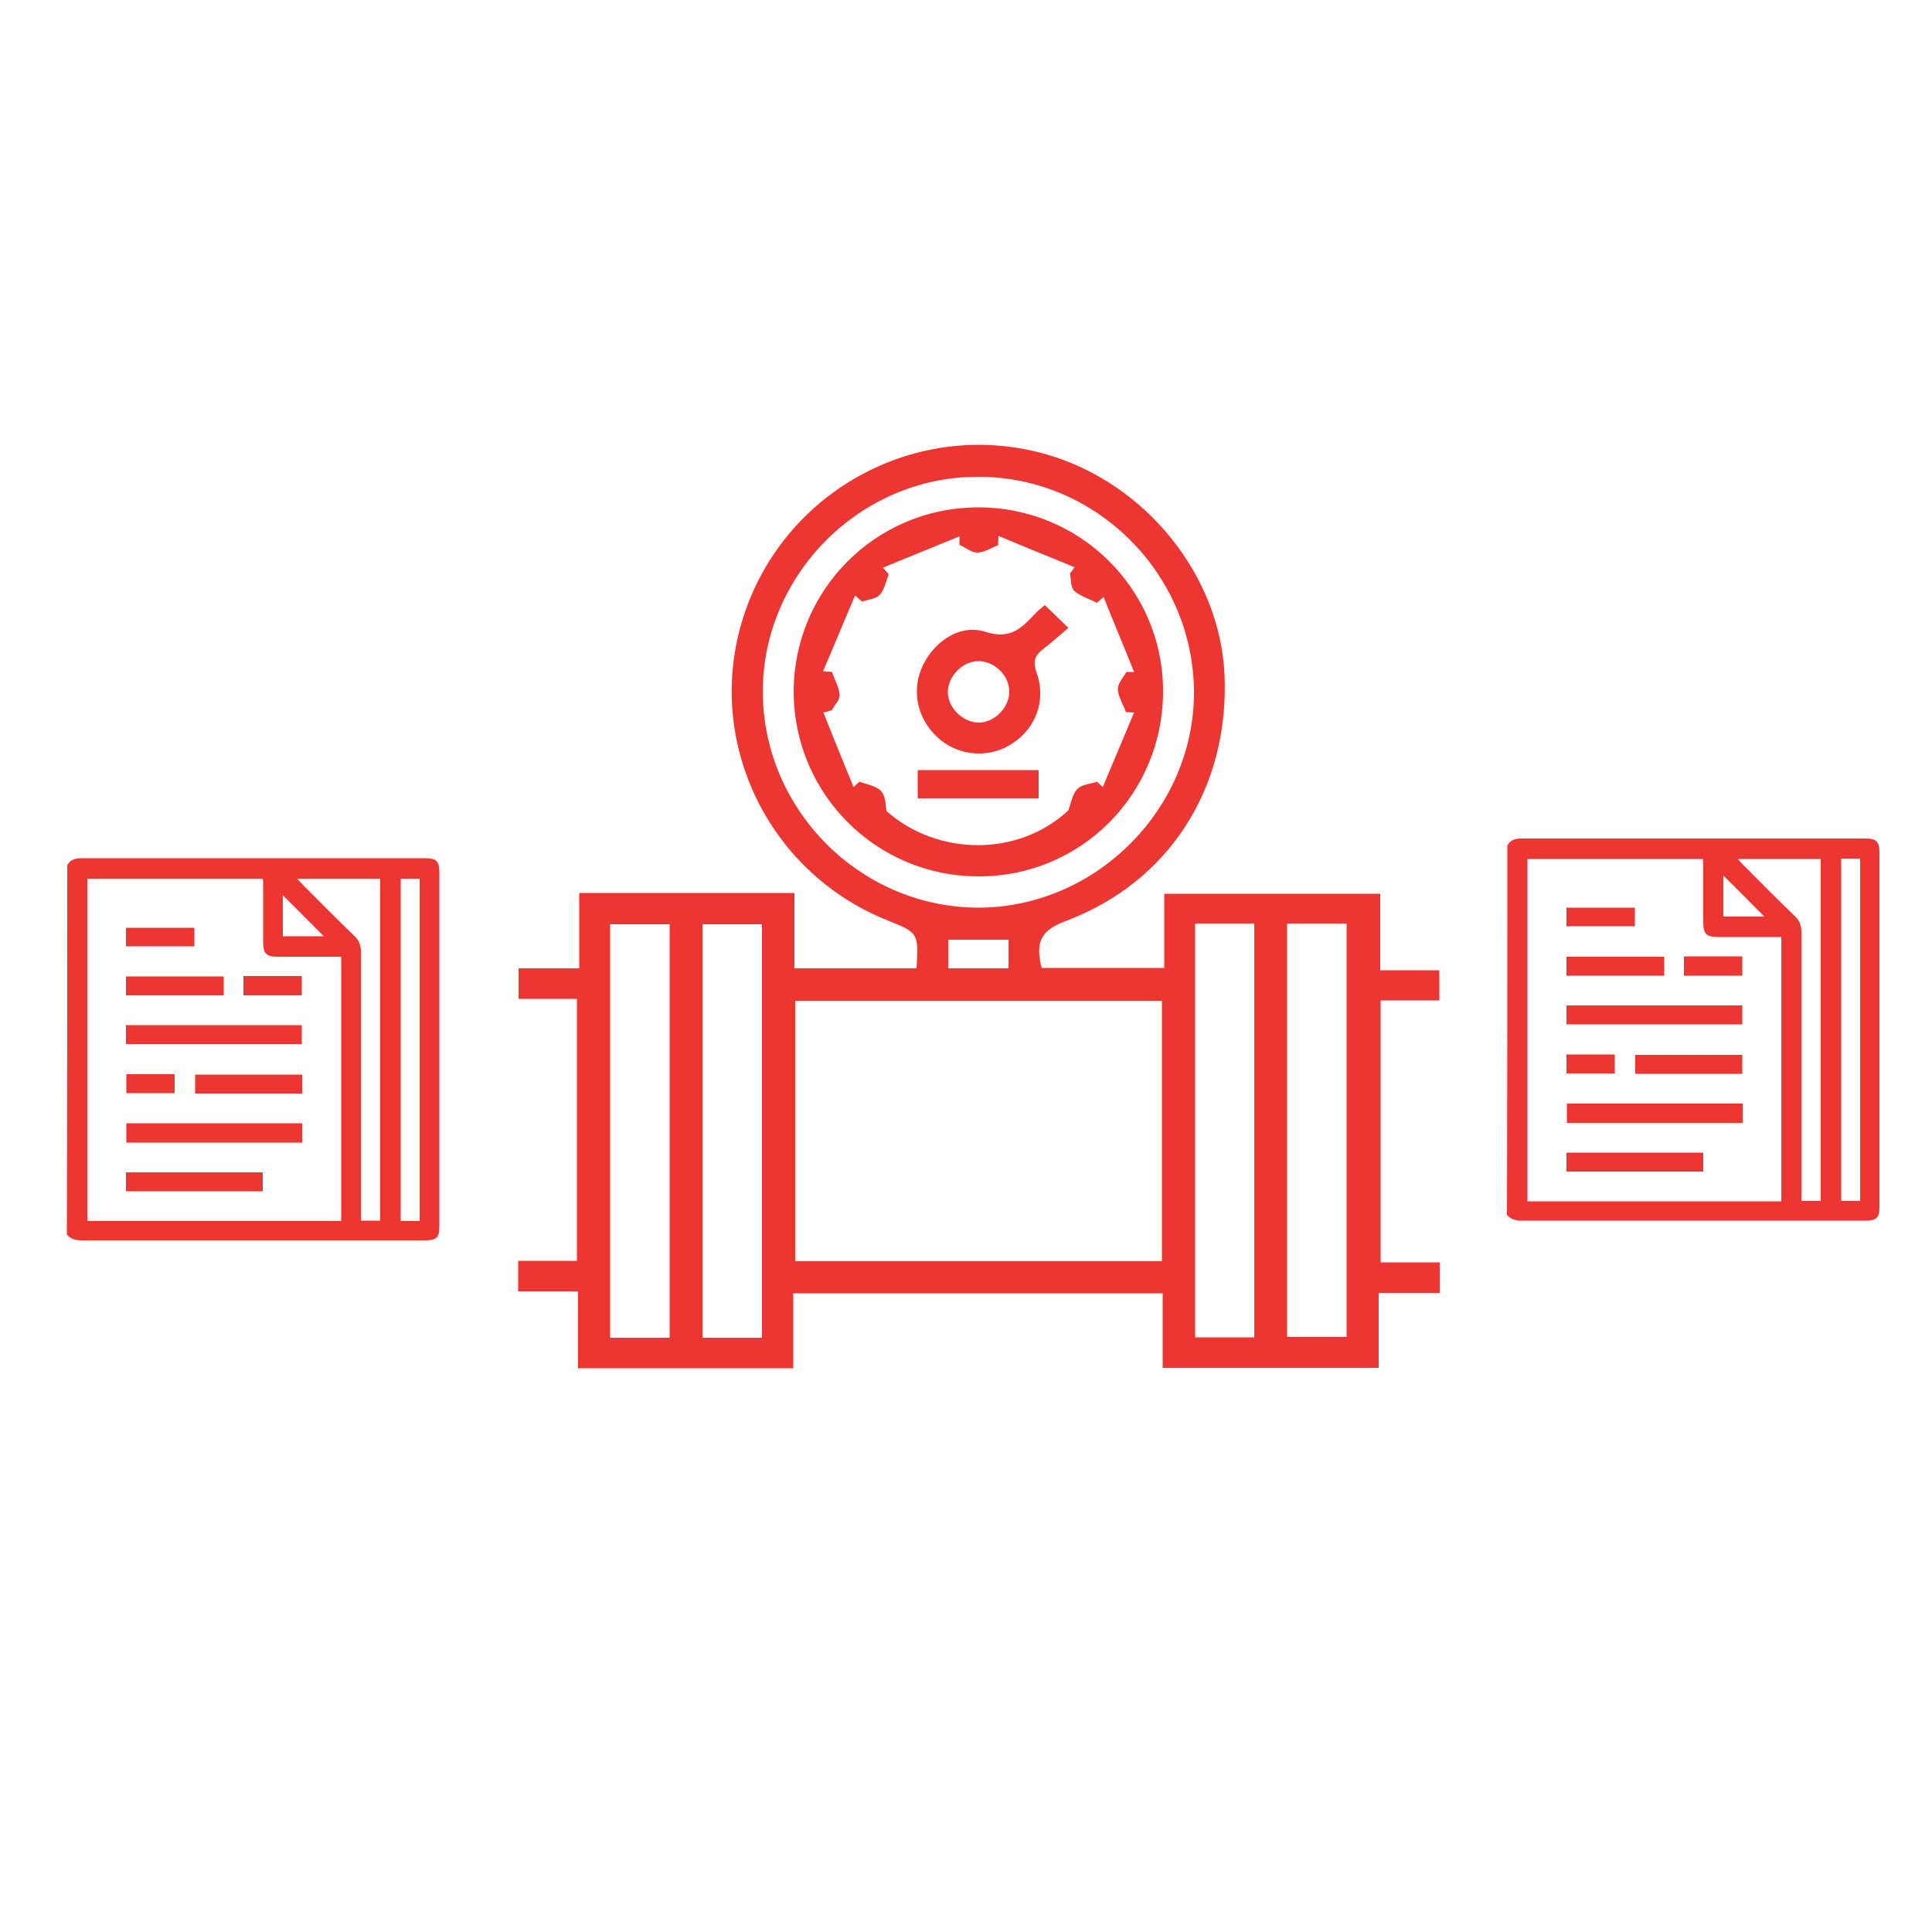 <?xml version="1.0" encoding="UTF-8"?>
<!-- Generator: Adobe Illustrator 27.2.0, SVG Export Plug-In . SVG Version: 6.00 Build 0)  -->
<svg xmlns="http://www.w3.org/2000/svg" xmlns:xlink="http://www.w3.org/1999/xlink" version="1.1" id="Layer_1" x="0px" y="0px" viewBox="0 0 500 500" style="enable-background:new 0 0 500 500;" xml:space="preserve">
<style type="text/css">
	.st0{fill:#ED3532;}
</style>
<path class="st0" d="M805.3-7.1c0.1-0.9,0.1-1.3,0.1-1.7c0.7-10.1-0.7-12.8-10.3-16.5c-1.9-0.7-5.3,0.8-7.4,2.2  c-9,6.3-11.5,6-17.9-2.8c-1.7-2.3-3.6-4.5-5.2-6.8c-3.7-5.3-3-9.2,2.2-13.2c8.2-6.4,9.6-10.9,4.9-20c-1-1.9-4.7-2.9-7.3-3.3  c-10.4-1.8-11.9-3.9-10-14.4c0.3-1.6,0.6-3.2,0.9-4.8c1.8-11.4,2.4-11.9,13.7-11c2.8,0.2,6.8,1.1,8.2-0.3c3.2-3.2,5.5-7.6,7.5-11.8  c0.5-0.9-1.2-3.3-2.4-4.6c-7.3-8.3-6.3-14.2,2.2-19c2.5-1.4,4.5-3.6,6.9-5.2c5.6-3.7,8.4-3.2,12.7,1.8c1.7,2,3.1,4.4,5,6.2  c1.1,1.1,3.1,2,4.6,1.8c3.4-0.4,7-1.1,10-2.6c1.7-0.8,3.3-3.4,3.6-5.4c1.5-12.2,2.5-13.1,14.7-12c1.4,0.1,2.9,0.2,4.3,0.4  c11.8,1.5,13.6,4.1,11.6,15.7c-0.6,3.2-1.7,6.5,2.8,8.2c4.8,1.8,8.4,9.1,14.9,3.3c1.2-1.1,2.5-2.1,3.9-3c1.4-0.8,3-2.1,4.4-1.9  c9.6,1.3,12.3,10.1,16.6,16.6c3.1,4.8-0.5,8.6-4.8,11.6c-6.4,4.4-7.9,14-2.9,19.8c1.5,1.7,4.8,2.1,7.3,2.4c9,1.1,11.7,4.8,9.8,13.7  c-0.7,3.2-1.3,6.4-1.8,9.7c-0.9,5.5-3.7,7.8-9.4,7.3c-1-0.1-2-0.4-3-0.5c-7.5-1-15,4.3-16,11.8c-0.3,2,1.5,4.5,2.9,6.4  c6.2,8.4,6,10.8-2.3,17.1c-2.8,2.1-5.7,4-8.5,6.1c-4.9,3.7-8.8,1.8-12.3-2.2c-1.5-1.7-2.3-4.1-4.1-5.3c-1.8-1.3-4.4-1.7-6.7-2.2  c-0.7-0.2-1.5,0.7-2.3,0.7c-7.5,0.1-10.5,3.6-10.9,11.3c-0.4,7.4-2.8,8.7-10.2,8c-4.5-0.4-8.9-1.4-13.3-2.1  C806.6,1.2,804.4-2.1,805.3-7.1z M832.3-104.5c-17.1-0.1-31.6,14.1-31.9,31C800.2-56.9,815-42,831.8-42.1c17.3-0.1,31.6-14,31.7-31  C863.6-90.1,849.3-104.5,832.3-104.5z"></path>
<g>
	<path class="st0" d="M229.7,238.2c-31.7-12.7-47.9-47.8-36.9-79.8c11.1-32.3,45.7-50.3,78.4-40.7c25.4,7.5,44.5,31.2,45.7,56.9   c1.3,29.1-14.2,53.7-41.2,63.8c-5.8,2.2-7.5,4.9-6.5,10.3c0.1,0.6,0.2,1.2,0.4,1.8c10.6,0,21,0,31.7,0c0-6.6,0-12.8,0-19.2   c18.7,0,37,0,55.9,0c0,6.7,0,13.1,0,19.8c5.5,0,10.4,0,15.3,0c0,2.8,0,5.1,0,7.8c-5.3,0-10.2,0-15.2,0c0,22.7,0,45,0,67.8   c5.4,0,10.4,0,15.3,0c0,2.8,0,5.1,0,7.9c-5.3,0-10.4,0-15.8,0c0,6.8,0,13,0,19.4c-18.7,0-37,0-55.9,0c0-6.7,0-13.1,0-19.3   c-32,0-63.5,0-95.6,0c0,6.6,0,13,0,19.4c-18.7,0-36.9,0-55.7,0c0-6.6,0-13,0-19.9c-5.6,0-10.6,0-15.5,0c0-2.8,0-5.1,0-7.9   c5.3,0,10.4,0,15.2,0c0-22.9,0-45.2,0-67.8c-5.3,0-10.3,0-15.1,0c0-2.7,0-5.1,0-7.9c5.3,0,10.2,0,15.7,0c0-6.7,0-13.1,0-19.5   c18.7,0,36.9,0,55.7,0c0,6.6,0,13,0,19.5c10.8,0,21,0,31.6,0C237.7,241.4,237.7,241.4,229.7,238.2z M300.7,326.4   c0-22.4,0-44.7,0-67.4c-31.5,0-63.1,0-94.9,0c0,22.5,0,44.9,0,67.4C237.6,326.4,268.9,326.4,300.7,326.4z M197.4,179.2   c0.2,30.6,25.4,55.7,55.9,55.7c30.4-0.1,55.8-25.6,55.7-55.9c-0.2-30.6-25.4-55.7-55.9-55.6C222.6,123.3,197.3,148.8,197.4,179.2z    M333.1,239c0,35.7,0,71.2,0,107c4.9,0,10,0,15.4,0c0-35.5,0-71,0-107C343.2,239,338.3,239,333.1,239z M309.3,239   c0,35.6,0,71.2,0,107.1c4.9,0,10,0,15.3,0c0-35.5,0-71,0-107.1C319.5,239,314.5,239,309.3,239z M197.2,346.2c0-35.7,0-71.2,0-107   c-4.9,0-10,0-15.4,0c0,35.4,0,71,0,107C187.1,346.2,192,346.2,197.2,346.2z M173.3,346.2c0-35.7,0-71.1,0-107c-4.9,0-10,0-15.4,0   c0,35.4,0,71,0,107C163.2,346.2,168.1,346.2,173.3,346.2z M261,250.6c0-2.5,0-4.8,0-7.4c-5.1,0-10.2,0-15.6,0c0,2.4,0,4.6,0,7.4   C250.8,250.6,255.8,250.6,261,250.6z"></path>
	<path class="st0" d="M253,131.3c26.5-0.1,47.9,21.1,48,47.4c0.1,26.7-21.2,48.2-47.8,48.1c-26.4,0-47.7-21.3-47.8-47.7   C205.4,152.7,226.6,131.4,253,131.3z M220.9,203.7c0.5-0.5,1-0.9,1.5-1.4c1.9,0.7,4.1,1,5.5,2.3c1.2,1.1,1.3,3.4,1.5,5.3   c13.4,11.8,34.3,11.8,47.1-0.2c0.7-1.9,1-4.1,2.3-5.5c1.1-1.2,3.4-1.3,5.1-1.9c0.5,0.5,1,0.9,1.5,1.4c2.7-6.4,5.4-12.9,8.1-19.3   c-0.7,0-1.4-0.1-2.1-0.1c-0.7-2-2-3.9-2.1-5.9c-0.1-1.5,1.4-3,2.2-4.5c0.7,0,1.3,0,2,0c-2.6-6.5-5.3-12.9-7.9-19.4   c-0.6,0.5-1.1,1-1.7,1.5c-2-1-4.3-1.7-5.9-3.1c-0.9-0.8-0.8-2.9-1.1-4.5c0.4-0.5,0.8-1,1.2-1.6c-6.6-2.7-13.2-5.4-19.7-8.1   c0,0.8-0.1,1.6-0.1,2.4c-1.8,0.7-3.6,1.9-5.4,1.9c-1.5,0-3-1.3-4.6-2c0-0.7,0-1.5,0-2.2c-6.6,2.7-13.2,5.4-19.8,8.1   c0.5,0.6,1,1.1,1.5,1.7c-0.7,1.8-1.1,4-2.3,5.3c-1,1.1-3,1.2-4.6,1.8c-0.6-0.5-1.2-1.1-1.8-1.6c-2.8,6.5-5.5,13.1-8.3,19.6   c0.8,0.1,1.5,0.1,2.3,0.2c0.7,2,1.8,3.9,2,5.9c0.1,1.3-1.3,2.6-2,4c-0.7,0.2-1.5,0.4-2.2,0.6C215.6,190.8,218.3,197.3,220.9,203.7z   "></path>
	<path class="st0" d="M269.7,168.2c-2.2,1.7-2.3,3.4-1.4,6c2.5,7-0.2,14.2-6.3,18.2c-5.7,3.8-13.3,3.4-18.6-0.9   c-5.6-4.6-7.6-11.8-5-18.3c2.7-6.7,9.7-11.9,16.6-9.7c6.7,2.2,9.6-1.2,13.2-5c0.7-0.7,1.5-1.3,2.2-1.9c1.8,1.7,3.4,3.3,6.1,5.9   C274,164.6,271.9,166.5,269.7,168.2z M261.2,179c0-4.2-3.8-7.9-8-7.9c-4.1,0-7.9,3.9-7.9,8c0,4.1,3.9,7.9,8,7.9   C257.4,187,261.2,183.1,261.2,179z"></path>
	<path class="st0" d="M237.5,199.3c0,2.4,0,4.7,0,7.3c10.4,0,20.7,0,31.3,0c0-2.4,0-4.7,0-7.3C258.5,199.3,248.1,199.3,237.5,199.3z   "></path>
</g>
<g>
	<path class="st0" d="M390.1,218.8c0.8-1.4,2-1.8,3.6-1.8c29.7,0,59.4,0,89.1,0c2.8,0,3.6,0.8,3.6,3.6c0,30.6,0,61.2,0,91.8   c0,2.8-0.8,3.5-3.7,3.5c-29.6,0-59.2,0-88.8,0c-1.6,0-2.9-0.3-3.9-1.5C390.1,282.6,390.1,250.7,390.1,218.8z M461,310.9   c0-22.8,0-45.5,0-68.4c-0.6,0-1.2,0-1.7,0c-4.9,0-9.8,0-14.7,0c-3,0-3.8-0.8-3.8-3.9c0-4.9,0-9.8,0-14.7c0-0.5,0-1.1-0.1-1.6   c-15.2,0-30.4,0-45.4,0c0,29.6,0,59.1,0,88.6C417.3,310.9,439.1,310.9,461,310.9z M471.2,222.3c-7.2,0-14.2,0-21.5,0   c0.6,0.6,0.9,1,1.3,1.4c4.5,4.5,9,9.1,13.6,13.5c1.1,1.1,1.6,2.3,1.6,3.9c0,22.6,0,45.3,0,67.9c0,0.6,0,1.2,0,1.8c1.8,0,3.4,0,5,0   C471.2,281.3,471.2,251.8,471.2,222.3z M476.5,222.2c0,29.6,0,59.1,0,88.6c1.7,0,3.3,0,4.9,0c0-29.6,0-59,0-88.6   C479.7,222.2,478.1,222.2,476.5,222.2z M456.6,237.2c-3.5-3.5-7.1-7.2-10.6-10.6c0,3.3,0,6.9,0,10.6   C449.8,237.2,453.4,237.2,456.6,237.2z"></path>
	<path class="st0" d="M451,285.6c0,1.7,0,3.3,0,5c-15.2,0-30.3,0-45.5,0c0-1.6,0-3.2,0-5C420.6,285.6,435.7,285.6,451,285.6z"></path>
	<path class="st0" d="M405.4,265.1c0-1.7,0-3.2,0-4.9c15.2,0,30.3,0,45.5,0c0,1.6,0,3.2,0,4.9C435.8,265.1,420.6,265.1,405.4,265.1z   "></path>
	<path class="st0" d="M440.8,298.3c0,1.6,0,3.2,0,4.9c-11.8,0-23.6,0-35.4,0c0-1.6,0-3.2,0-4.9C417.1,298.3,428.9,298.3,440.8,298.3   z"></path>
	<path class="st0" d="M450.9,273c0,1.7,0,3.2,0,4.9c-9.3,0-18.4,0-27.7,0c0-1.6,0-3.2,0-4.9C432.4,273,441.6,273,450.9,273z"></path>
	<path class="st0" d="M430.7,247.6c0,1.7,0,3.2,0,4.9c-8.4,0-16.8,0-25.3,0c0-1.6,0-3.2,0-4.9C413.8,247.6,422.2,247.6,430.7,247.6z   "></path>
	<path class="st0" d="M423.1,234.9c0,1.6,0,3.2,0,4.8c-5.9,0-11.7,0-17.7,0c0-1.6,0-3.1,0-4.8C411.2,234.9,417.1,234.9,423.1,234.9z   "></path>
	<path class="st0" d="M435.8,252.5c0-1.7,0-3.3,0-5c5.1,0,10,0,15.1,0c0,1.7,0,3.3,0,5C445.9,252.5,441,252.5,435.8,252.5z"></path>
	<path class="st0" d="M405.4,272.9c4.2,0,8.3,0,12.5,0c0,1.6,0,3.2,0,4.9c-4.2,0-8.3,0-12.5,0C405.4,276.2,405.4,274.6,405.4,272.9z   "></path>
</g>
<g>
	<path class="st0" d="M17.4,223.9c0.8-1.4,2-1.8,3.6-1.8c29.7,0,59.4,0,89.1,0c2.8,0,3.6,0.8,3.6,3.6c0,30.6,0,61.2,0,91.8   c0,2.8-0.8,3.5-3.7,3.5c-29.6,0-59.2,0-88.8,0c-1.6,0-2.9-0.3-3.9-1.5C17.4,287.7,17.4,255.8,17.4,223.9z M88.3,316   c0-22.8,0-45.5,0-68.4c-0.6,0-1.2,0-1.7,0c-4.9,0-9.8,0-14.7,0c-3,0-3.8-0.8-3.8-3.9c0-4.9,0-9.8,0-14.7c0-0.5,0-1.1-0.1-1.6   c-15.2,0-30.4,0-45.4,0c0,29.6,0,59.1,0,88.6C44.5,316,66.3,316,88.3,316z M98.4,227.4c-7.2,0-14.2,0-21.5,0c0.6,0.6,0.9,1,1.3,1.4   c4.5,4.5,9,9.1,13.6,13.5c1.1,1.1,1.6,2.3,1.6,3.9c0,22.6,0,45.3,0,67.9c0,0.6,0,1.2,0,1.8c1.8,0,3.4,0,5,0   C98.4,286.4,98.4,256.9,98.4,227.4z M103.7,227.4c0,29.6,0,59.1,0,88.6c1.7,0,3.3,0,4.9,0c0-29.6,0-59,0-88.6   C106.9,227.4,105.4,227.4,103.7,227.4z M83.8,242.3c-3.5-3.5-7.1-7.2-10.6-10.6c0,3.3,0,6.9,0,10.6C77,242.3,80.6,242.3,83.8,242.3   z"></path>
	<path class="st0" d="M78.2,290.7c0,1.7,0,3.3,0,5c-15.2,0-30.3,0-45.5,0c0-1.6,0-3.2,0-5C47.8,290.7,62.9,290.7,78.2,290.7z"></path>
	<path class="st0" d="M32.6,270.2c0-1.7,0-3.2,0-4.9c15.2,0,30.3,0,45.5,0c0,1.6,0,3.2,0,4.9C63,270.2,47.9,270.2,32.6,270.2z"></path>
	<path class="st0" d="M68,303.4c0,1.6,0,3.2,0,4.9c-11.8,0-23.6,0-35.4,0c0-1.6,0-3.2,0-4.9C44.4,303.4,56.1,303.4,68,303.4z"></path>
	<path class="st0" d="M78.2,278.1c0,1.7,0,3.2,0,4.9c-9.3,0-18.4,0-27.7,0c0-1.6,0-3.2,0-4.9C59.6,278.1,68.9,278.1,78.2,278.1z"></path>
	<path class="st0" d="M57.9,252.7c0,1.7,0,3.2,0,4.9c-8.4,0-16.8,0-25.3,0c0-1.6,0-3.2,0-4.9C41,252.7,49.4,252.7,57.9,252.7z"></path>
	<path class="st0" d="M50.3,240.1c0,1.6,0,3.2,0,4.8c-5.9,0-11.7,0-17.7,0c0-1.6,0-3.1,0-4.8C38.5,240.1,44.3,240.1,50.3,240.1z"></path>
	<path class="st0" d="M63,257.6c0-1.7,0-3.3,0-5c5.1,0,10,0,15.1,0c0,1.7,0,3.3,0,5C73.2,257.6,68.2,257.6,63,257.6z"></path>
	<path class="st0" d="M32.7,278c4.2,0,8.3,0,12.5,0c0,1.6,0,3.2,0,4.9c-4.2,0-8.3,0-12.5,0C32.7,281.3,32.7,279.7,32.7,278z"></path>
</g>
</svg>

